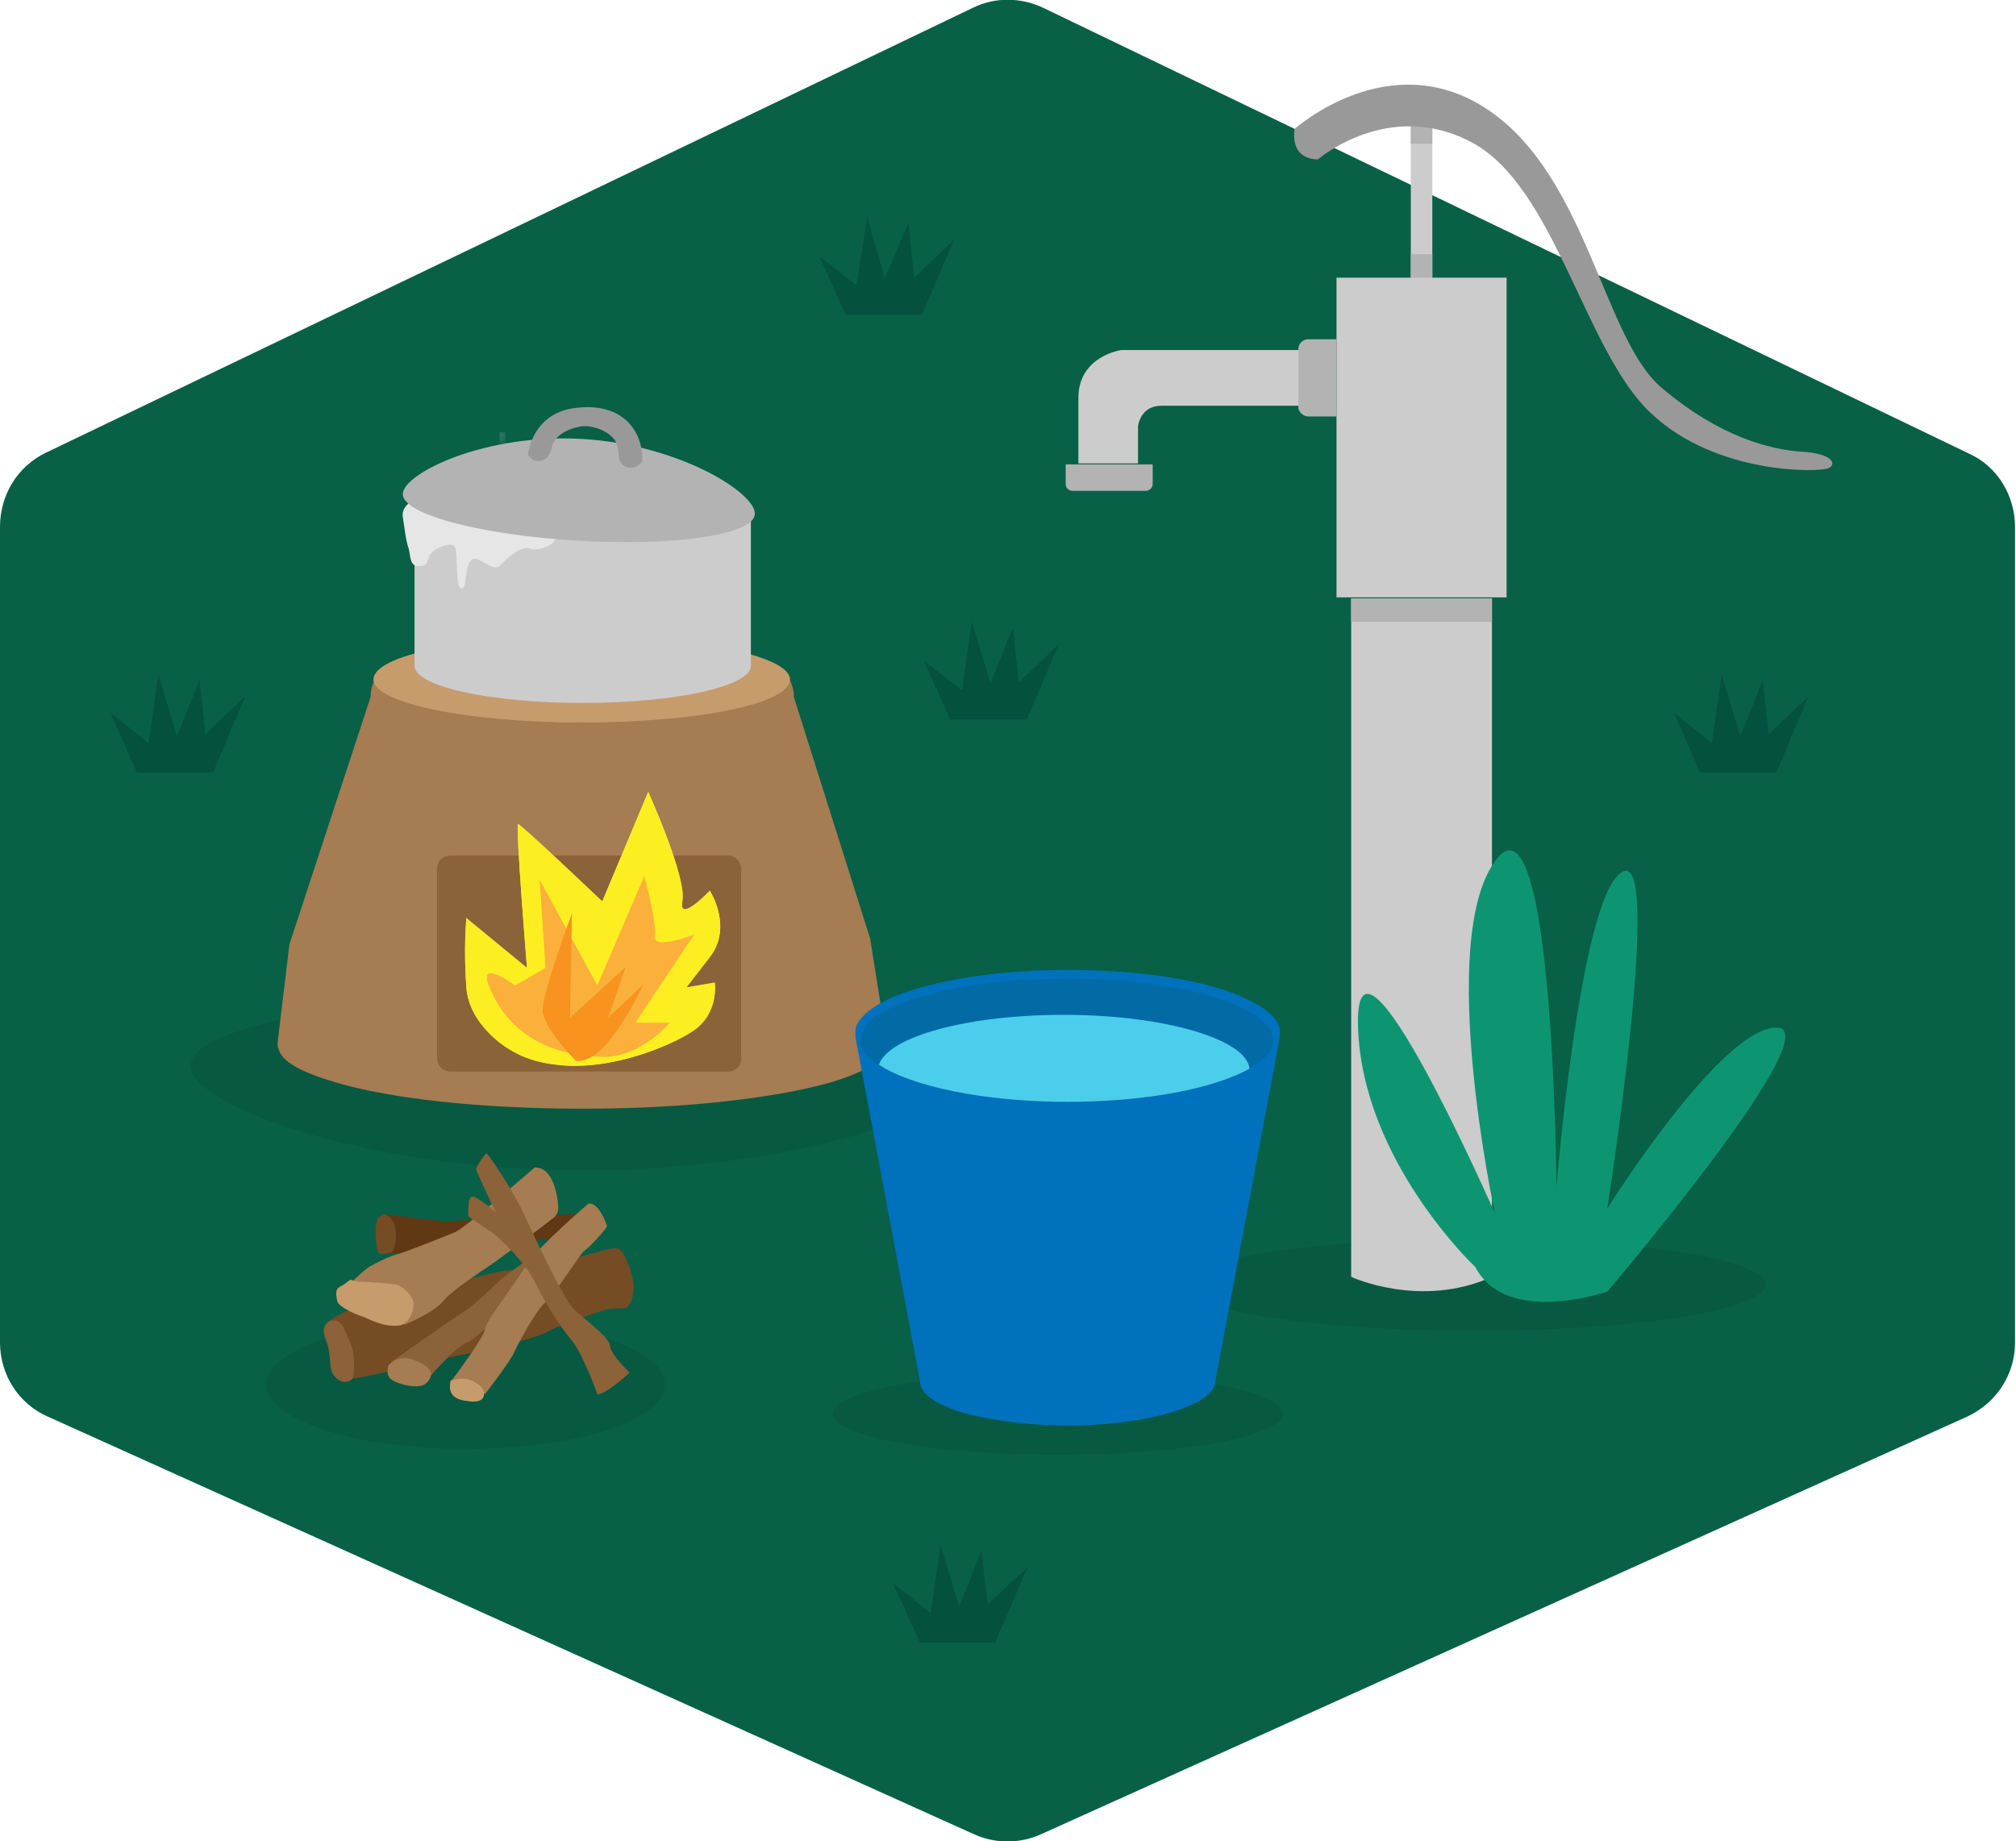 <?xml version="1.0" encoding="utf-8"?>
<!-- Generator: Adobe Illustrator 27.8.1, SVG Export Plug-In . SVG Version: 6.00 Build 0)  -->
<svg version="1.1" id="Layer_1" xmlns="http://www.w3.org/2000/svg" xmlns:xlink="http://www.w3.org/1999/xlink" x="0px" y="0px"
	 viewBox="0 0 206.2 188.3" style="enable-background:new 0 0 206.2 188.3;" xml:space="preserve">
<style type="text/css">
	.st0{fill:#086047;}
	.st1{clip-path:url(#SVGID_00000167393223110970990420000013153002803550953360_);fill:#04513E;}
	.st2{clip-path:url(#SVGID_00000167393223110970990420000013153002803550953360_);fill:#CCCCCC;}
	.st3{clip-path:url(#SVGID_00000167393223110970990420000013153002803550953360_);fill:#035B8C;}
	.st4{clip-path:url(#SVGID_00000167393223110970990420000013153002803550953360_);fill:#044968;}
	.st5{clip-path:url(#SVGID_00000167393223110970990420000013153002803550953360_);fill:#024232;}
	.st6{clip-path:url(#SVGID_00000167393223110970990420000013153002803550953360_);fill:#666666;}
	.st7{opacity:7.800000e-02;clip-path:url(#SVGID_00000054980666808613187520000015411089416366603947_);}
	.st8{clip-path:url(#SVGID_00000054980666808613187520000015411089416366603947_);fill:#04513E;}
	.st9{clip-path:url(#SVGID_00000054980666808613187520000015411089416366603947_);fill:#FADC86;}
	.st10{clip-path:url(#SVGID_00000054980666808613187520000015411089416366603947_);fill:#F5B90D;}
	.st11{clip-path:url(#SVGID_00000054980666808613187520000015411089416366603947_);fill:#E5E5E5;}
	.st12{clip-path:url(#SVGID_00000054980666808613187520000015411089416366603947_);fill:#FFFFFF;}
	.st13{clip-path:url(#SVGID_00000054980666808613187520000015411089416366603947_);fill:#78716C;}
	.st14{clip-path:url(#SVGID_00000054980666808613187520000015411089416366603947_);fill:#6D6764;}
	.st15{opacity:0.12;clip-path:url(#SVGID_00000054980666808613187520000015411089416366603947_);}
	.st16{clip-path:url(#SVGID_00000054980666808613187520000015411089416366603947_);fill:#847E7B;}
	.st17{clip-path:url(#SVGID_00000054980666808613187520000015411089416366603947_);fill:#77716E;}
	.st18{clip-path:url(#SVGID_00000054980666808613187520000015411089416366603947_);fill:#00A273;}
	.st19{clip-path:url(#SVGID_00000054980666808613187520000015411089416366603947_);fill:#F2F2F2;}
	.st20{clip-path:url(#SVGID_00000054980666808613187520000015411089416366603947_);fill:#FBB03B;}
	.st21{clip-path:url(#SVGID_00000054980666808613187520000015411089416366603947_);fill:#94C4D3;}
	.st22{clip-path:url(#SVGID_00000054980666808613187520000015411089416366603947_);fill:#6799A5;}
	.st23{clip-path:url(#SVGID_00000155843856861162186590000014803593062569241250_);fill:#04513E;}
	.st24{opacity:7.800000e-02;clip-path:url(#SVGID_00000155843856861162186590000014803593062569241250_);}
	.st25{clip-path:url(#SVGID_00000155843856861162186590000014803593062569241250_);fill:#A67C52;}
	.st26{clip-path:url(#SVGID_00000155843856861162186590000014803593062569241250_);fill:#C69C6D;}
	.st27{clip-path:url(#SVGID_00000155843856861162186590000014803593062569241250_);fill:#8C6239;}
	.st28{clip-path:url(#SVGID_00000155843856861162186590000014803593062569241250_);fill:#CCCCCC;}
	.st29{clip-path:url(#SVGID_00000155843856861162186590000014803593062569241250_);enable-background:new    ;}
	.st30{filter:url(#Adobe_OpacityMaskFilter);}
	.st31{clip-path:url(#SVGID_00000169519776924364387830000017820235518659815350_);}
	
		.st32{clip-path:url(#SVGID_00000169519776924364387830000017820235518659815350_);mask:url(#SVGID_00000119801274160515292640000015826835317107517364_);enable-background:new    ;}
	.st33{clip-path:url(#SVGID_00000162341779071734943720000016270752838018978456_);}
	.st34{clip-path:url(#SVGID_00000107547108435102502510000014222307783622387892_);fill:#FCEE21;}
	.st35{clip-path:url(#SVGID_00000107547108435102502510000014222307783622387892_);fill:#FBB03B;}
	.st36{clip-path:url(#SVGID_00000107547108435102502510000014222307783622387892_);fill:#F7931E;}
	.st37{filter:url(#Adobe_OpacityMaskFilter_00000056387463603144232340000003801782230840962483_);}
	.st38{enable-background:new    ;}
	.st39{clip-path:url(#SVGID_00000021838865798675776440000015000786426642475659_);fill:#8C6239;}
	
		.st40{clip-path:url(#SVGID_00000169519776924364387830000017820235518659815350_);mask:url(#SVGID_00000155853095661987108960000018363360011849887161_);enable-background:new    ;}
	.st41{clip-path:url(#SVGID_00000127726124793594841210000016802672419884018110_);}
	.st42{clip-path:url(#SVGID_00000102513305053155037380000007695093618208872342_);fill:#FCEE21;}
	.st43{clip-path:url(#SVGID_00000102513305053155037380000007695093618208872342_);fill:#FBB03B;}
	.st44{clip-path:url(#SVGID_00000102513305053155037380000007695093618208872342_);fill:#F7931E;}
	.st45{clip-path:url(#SVGID_00000155843856861162186590000014803593062569241250_);fill:#E6E6E6;}
	.st46{filter:url(#Adobe_OpacityMaskFilter_00000015345210489999425530000004761524783727657368_);}
	.st47{clip-path:url(#SVGID_00000140005932630835079330000001281594364010349962_);}
	
		.st48{clip-path:url(#SVGID_00000140005932630835079330000001281594364010349962_);mask:url(#SVGID_00000068664667742524826390000009716258002604274328_);enable-background:new    ;}
	.st49{clip-path:url(#SVGID_00000088819558483187110570000002129877544721440128_);}
	.st50{opacity:0.15;clip-path:url(#SVGID_00000103253793107592576200000012101858027374320770_);enable-background:new    ;}
	
		.st51{clip-path:url(#SVGID_00000076587894359551318700000016655045073837459104_);fill:none;stroke:#FFFFFF;stroke-width:2.644;stroke-linecap:round;}
	.st52{filter:url(#Adobe_OpacityMaskFilter_00000158710521501242925870000010745521129957116582_);}
	.st53{clip-path:url(#SVGID_00000075876424186130661170000015146531749040038286_);fill:#F2F2F2;}
	
		.st54{clip-path:url(#SVGID_00000140005932630835079330000001281594364010349962_);mask:url(#SVGID_00000144331983430565115850000016931829256493005967_);enable-background:new    ;}
	.st55{clip-path:url(#SVGID_00000071526549656523804620000010214225999096423604_);}
	.st56{opacity:0.15;clip-path:url(#SVGID_00000002375170383107360400000002239093649442172592_);enable-background:new    ;}
	
		.st57{clip-path:url(#SVGID_00000046320043328990913070000018321921719967563966_);fill:none;stroke:#FFFFFF;stroke-width:2.644;stroke-linecap:round;}
	.st58{clip-path:url(#SVGID_00000155843856861162186590000014803593062569241250_);fill:#B3B3B3;}
	.st59{clip-path:url(#SVGID_00000155843856861162186590000014803593062569241250_);fill:#999999;}
	.st60{clip-path:url(#SVGID_00000155843856861162186590000014803593062569241250_);fill:#603813;}
	.st61{clip-path:url(#SVGID_00000155843856861162186590000014803593062569241250_);fill:#754C24;}
	.st62{clip-path:url(#SVGID_00000155843856861162186590000014803593062569241250_);fill:#0071BC;}
	.st63{clip-path:url(#SVGID_00000155843856861162186590000014803593062569241250_);fill:#026BA5;}
	.st64{clip-path:url(#SVGID_00000155843856861162186590000014803593062569241250_);fill:#4BCEEB;}
	.st65{clip-path:url(#SVGID_00000155843856861162186590000014803593062569241250_);fill:#0D9571;}
	.st66{opacity:7.800000e-02;}
	.st67{fill:#FFFFFF;}
	.st68{fill:#E6E6E6;}
	.st69{fill:#FFA200;}
	.st70{fill:#CCCCCC;}
	.st71{fill-rule:evenodd;clip-rule:evenodd;fill:none;}
</style>
<path class="st0" d="M99.5,0.8L4.7,46.3C1.8,47.7,0,50.6,0,53.9v83.4c0,3.3,1.9,6.3,4.9,7.6l94.7,42.7c2.2,1,4.7,1,6.9,0l94.7-42.7
	c3-1.4,4.9-4.3,4.9-7.6V53.9c0-3.2-1.8-6.2-4.7-7.5L106.7,0.8C104.4-0.3,101.7-0.3,99.5,0.8z"/>
<g>
	<defs>
		<rect id="SVGID_00000023272810095572864590000005961521111140733826_" x="-17.4" y="-20.7" width="235" height="235"/>
	</defs>
	<clipPath id="SVGID_00000151509561713472546470000001809144757149403541_">
		<use xlink:href="#SVGID_00000023272810095572864590000005961521111140733826_"  style="overflow:visible;"/>
	</clipPath>
	<polygon style="clip-path:url(#SVGID_00000151509561713472546470000001809144757149403541_);fill:#04513E;" points="94.1,168 
		91.3,161.9 95.2,165 96.2,158 98.1,164.3 100.4,158.6 101,164.1 105.1,160.3 101.8,168 	"/>
	<polygon style="clip-path:url(#SVGID_00000151509561713472546470000001809144757149403541_);fill:#04513E;" points="86.5,32.2 
		83.8,26.2 87.6,29.2 88.7,22.2 90.5,28.5 92.9,22.8 93.5,28.4 97.6,24.5 94.3,32.2 	"/>
	<polygon style="clip-path:url(#SVGID_00000151509561713472546470000001809144757149403541_);fill:#04513E;" points="97.2,73.6 
		94.5,67.6 98.4,70.6 99.4,63.6 101.3,69.9 103.6,64.2 104.2,69.8 108.3,65.9 105,73.6 	"/>
	<polygon style="clip-path:url(#SVGID_00000151509561713472546470000001809144757149403541_);fill:#04513E;" points="173.9,79 
		171.2,72.9 175.1,76 176.1,69 178,75.3 180.3,69.6 180.9,75.1 185,71.2 181.7,79 	"/>
	<polygon style="clip-path:url(#SVGID_00000151509561713472546470000001809144757149403541_);fill:#04513E;" points="14,79 
		11.3,72.9 15.2,76 16.2,69 18.1,75.3 20.4,69.6 21,75.1 25.1,71.2 21.8,79 	"/>
	<path style="opacity:7.800000e-02;clip-path:url(#SVGID_00000151509561713472546470000001809144757149403541_);" d="M100.1,109
		c0,4.1-18.1,10.7-40.3,10.7c-22.3,0-40.3-6.6-40.3-10.7s18.1-7.4,40.3-7.4C82.1,101.6,100.1,104.9,100.1,109z"/>
	<path style="clip-path:url(#SVGID_00000151509561713472546470000001809144757149403541_);fill:#A67C52;" d="M90.7,106.8l0-0.1
		l-1.7-10.7l-7.8-24.7c0-2.2-1.8-3.9-3.9-3.9H41.8c-2.2,0-3.9,1.8-3.9,3.9l-8.3,25.3l-1.2,10l0,0.1c0,0,0,0.1,0,0.1c0,0,0,0,0,0.1
		c0,0.1,0,0.2,0.1,0.4c0.3,1.3,2.4,2.4,5.8,3.4c5.7,1.7,14.9,2.7,25.4,2.7c10.5,0,19.7-1.1,25.3-2.7c3.3-1,5.4-2.2,5.8-3.4
		c0-0.1,0.1-0.2,0.1-0.4C90.7,107,90.7,106.9,90.7,106.8C90.7,106.9,90.7,106.9,90.7,106.8z"/>
	<path style="clip-path:url(#SVGID_00000151509561713472546470000001809144757149403541_);fill:#C69C6D;" d="M80.8,69.5
		c0,2.5-9.5,4.4-21.3,4.4c-11.7,0-21.3-2-21.3-4.4c0-2.5,9.5-4.4,21.3-4.4C71.3,65.1,80.8,67.1,80.8,69.5z"/>
	<path style="clip-path:url(#SVGID_00000151509561713472546470000001809144757149403541_);fill:#8C6239;" d="M74.5,109.6H46.1
		c-0.8,0-1.4-0.6-1.4-1.4V88.9c0-0.8,0.6-1.4,1.4-1.4h28.3c0.8,0,1.4,0.6,1.4,1.4v19.3C75.9,108.9,75.3,109.6,74.5,109.6z"/>
	<path style="clip-path:url(#SVGID_00000151509561713472546470000001809144757149403541_);fill:#CCCCCC;" d="M59.6,49.3
		c-9.5,0-17.2,1.7-17.2,3.8v15c0,2.1,7.7,3.8,17.2,3.8c9.5,0,17.2-1.7,17.2-3.8v-15C76.8,51,69.1,49.3,59.6,49.3z"/>
	<g style="clip-path:url(#SVGID_00000151509561713472546470000001809144757149403541_);enable-background:new    ;">
		<g>
			<defs>
				<rect id="SVGID_00000093144900106677276040000015168968918788139394_" x="44.9" y="77.9" width="31.7" height="34.3"/>
			</defs>
			<clipPath id="SVGID_00000030456245439010930010000008717586867227125932_">
				<use xlink:href="#SVGID_00000093144900106677276040000015168968918788139394_"  style="overflow:visible;"/>
			</clipPath>
			<defs>
				<filter id="Adobe_OpacityMaskFilter" filterUnits="userSpaceOnUse" x="44.9" y="77.9" width="31.7" height="34.3">
					
						<feColorMatrix  type="matrix" values="-1 0 0 0 1  0 -1 0 0 1  0 0 -1 0 1  0 0 0 1 0" color-interpolation-filters="sRGB" result="source"/>
					<feFlood  style="flood-color:white;flood-opacity:1" result="back"/>
					<feBlend  in="source" in2="back" mode="normal"/>
				</filter>
			</defs>
			
				<mask maskUnits="userSpaceOnUse" x="44.9" y="77.9" width="31.7" height="34.3" id="SVGID_00000132804000138635114580000004022344270506279819_">
				<g class="st30">
					
						<rect x="44.9" y="77.9" style="clip-path:url(#SVGID_00000030456245439010930010000008717586867227125932_);" width="31.7" height="34.3"/>
				</g>
			</mask>
			
				<g style="clip-path:url(#SVGID_00000030456245439010930010000008717586867227125932_);mask:url(#SVGID_00000132804000138635114580000004022344270506279819_);enable-background:new    ;">
				<g>
					<defs>
						<rect id="SVGID_00000161627464054444248540000004297006770104402867_" x="44.9" y="77.9" width="31.7" height="34.3"/>
					</defs>
					<clipPath id="SVGID_00000009584056518411846200000015688457326132621735_">
						<use xlink:href="#SVGID_00000161627464054444248540000004297006770104402867_"  style="overflow:visible;"/>
					</clipPath>
					<g style="clip-path:url(#SVGID_00000009584056518411846200000015688457326132621735_);">
						<defs>
							<rect id="SVGID_00000009583060582525213600000013744776625296637371_" x="44.9" y="78" width="31.4" height="34.1"/>
						</defs>
						<clipPath id="SVGID_00000000214056675179817290000016913436482914862221_">
							<use xlink:href="#SVGID_00000009583060582525213600000013744776625296637371_"  style="overflow:visible;"/>
						</clipPath>
						<path style="clip-path:url(#SVGID_00000000214056675179817290000016913436482914862221_);fill:#FCEE21;" d="M51.9,107.2
							c0,0-3.9-2.3-4.2-6.2c-0.3-4,0-7.1,0-7.1l6.2,5.1c0,0-1.2-14.7-0.9-14.7s8.6,7.9,8.6,7.9L66.3,81c0,0,3.9,8.6,3.5,11.1
							c-0.5,2.5,2.8-1,2.8-1s2.4,3.7,0,6.8c-2.4,3.1-2.4,3.1-2.4,3.1l2.9-0.5c0,0,0.5,3.2-2.3,5c-2.1,1.4-8.3,4.1-13.9,3.4
							C55.1,108.7,53.4,108.2,51.9,107.2z"/>
						<path style="clip-path:url(#SVGID_00000000214056675179817290000016913436482914862221_);fill:#FBB03B;" d="M50,100.8
							c-1.1-2.8,2.7,0,2.7,0l3.1-1.8L55.2,90l5.9,10.8l4.8-11.2c0,0,1.3,4.8,1.1,6.2s4-0.2,4-0.2l-6,9h3.5c0,0-2.9,3.5-6.7,3.5
							S52.3,106.8,50,100.8z"/>
						<path style="clip-path:url(#SVGID_00000000214056675179817290000016913436482914862221_);fill:#F7931E;" d="M58.9,108.5
							c0,0-3.4-3.4-3.4-5.2s3-9.9,3-9.9l-0.2,10.7l5.7-5.2l-1.8,5.2l3.6-3.4C65.8,100.6,62.1,109,58.9,108.5z"/>
					</g>
				</g>
			</g>
			<defs>
				
					<filter id="Adobe_OpacityMaskFilter_00000000210484964575717550000016086793921059880840_" filterUnits="userSpaceOnUse" x="44.9" y="77.9" width="31.7" height="34.3">
					<feColorMatrix  type="matrix" values="1 0 0 0 0  0 1 0 0 0  0 0 1 0 0  0 0 0 1 0"/>
				</filter>
			</defs>
			
				<mask maskUnits="userSpaceOnUse" x="44.9" y="77.9" width="31.7" height="34.3" id="SVGID_00000043448115896691814710000018162372141370526906_">
				<g style="filter:url(#Adobe_OpacityMaskFilter_00000000210484964575717550000016086793921059880840_);">
					<g class="st38">
						<g>
							<defs>
								<rect id="SVGID_00000114042230538935450050000001965274335093568648_" x="44.9" y="78" width="31.4" height="34.1"/>
							</defs>
							
								<clipPath id="SVGID_00000083059208783887547290000009467061081931040645_" style="clip-path:url(#SVGID_00000030456245439010930010000008717586867227125932_);">
								<use xlink:href="#SVGID_00000114042230538935450050000001965274335093568648_"  style="overflow:visible;"/>
							</clipPath>
							<path style="clip-path:url(#SVGID_00000083059208783887547290000009467061081931040645_);fill:#8C6239;" d="M74.5,109.6H46.1
								c-0.8,0-1.4-0.6-1.4-1.4V88.9c0-0.8,0.6-1.4,1.4-1.4h28.3c0.8,0,1.4,0.6,1.4,1.4v19.3C75.9,108.9,75.3,109.6,74.5,109.6z"/>
						</g>
					</g>
				</g>
			</mask>
			
				<g style="clip-path:url(#SVGID_00000030456245439010930010000008717586867227125932_);mask:url(#SVGID_00000043448115896691814710000018162372141370526906_);enable-background:new    ;">
				<g>
					<defs>
						<rect id="SVGID_00000113347440524523071190000008508917218901862036_" x="44.9" y="77.9" width="31.7" height="34.3"/>
					</defs>
					<clipPath id="SVGID_00000178204775278328690320000006661955418567906445_">
						<use xlink:href="#SVGID_00000113347440524523071190000008508917218901862036_"  style="overflow:visible;"/>
					</clipPath>
					<g style="clip-path:url(#SVGID_00000178204775278328690320000006661955418567906445_);">
						<defs>
							<rect id="SVGID_00000054965158050085309660000008967772363329895843_" x="44.9" y="78" width="31.4" height="34.1"/>
						</defs>
						<clipPath id="SVGID_00000177465905521634652230000008085760853593645957_">
							<use xlink:href="#SVGID_00000054965158050085309660000008967772363329895843_"  style="overflow:visible;"/>
						</clipPath>
						<path style="clip-path:url(#SVGID_00000177465905521634652230000008085760853593645957_);fill:#FCEE21;" d="M51.9,107.2
							c0,0-3.9-2.3-4.2-6.2c-0.3-4,0-7.1,0-7.1l6.2,5.1c0,0-1.2-14.7-0.9-14.7s8.6,7.9,8.6,7.9L66.3,81c0,0,3.9,8.6,3.5,11.1
							c-0.5,2.5,2.8-1,2.8-1s2.4,3.7,0,6.8c-2.4,3.1-2.4,3.1-2.4,3.1l2.9-0.5c0,0,0.5,3.2-2.3,5c-2.1,1.4-8.3,4.1-13.9,3.4
							C55.1,108.7,53.4,108.2,51.9,107.2z"/>
						<path style="clip-path:url(#SVGID_00000177465905521634652230000008085760853593645957_);fill:#FBB03B;" d="M50,100.8
							c-1.1-2.8,2.7,0,2.7,0l3.1-1.8L55.2,90l5.9,10.8l4.8-11.2c0,0,1.3,4.8,1.1,6.2s4-0.2,4-0.2l-6,9h3.5c0,0-2.9,3.5-6.7,3.5
							S52.3,106.8,50,100.8z"/>
						<path style="clip-path:url(#SVGID_00000177465905521634652230000008085760853593645957_);fill:#F7931E;" d="M58.9,108.5
							c0,0-3.4-3.4-3.4-5.2s3-9.9,3-9.9l-0.2,10.7l5.7-5.2l-1.8,5.2l3.6-3.4C65.8,100.6,62.1,109,58.9,108.5z"/>
					</g>
				</g>
			</g>
		</g>
	</g>
	<path style="clip-path:url(#SVGID_00000151509561713472546470000001809144757149403541_);fill:#E6E6E6;" d="M42.4,51.1
		c0,0-1.4,0.6-1.2,1.8c0.2,1.2,0.3,2.4,0.6,3.2c0.2,0.8,0.1,1.8,1,1.8s0.8-0.2,1.1-1c0.3-0.8,2.5-1.7,2.7-0.8c0.2,0.9,0,4.1,0.6,4.1
		c0.6,0,0.3-2.2,1-2.9c0.7-0.7,2.2,1.4,3,0.5c0.8-0.9,2.2-2,3-1.7c0.7,0.3,2.8-0.2,2.8-1.6C57,53.2,43.5,50.2,42.4,51.1z"/>
	<g style="clip-path:url(#SVGID_00000151509561713472546470000001809144757149403541_);enable-background:new    ;">
		<g>
			<defs>
				<rect id="SVGID_00000059297749943633495890000013084159810335289534_" x="45.6" y="39" width="11.5" height="12"/>
			</defs>
			<clipPath id="SVGID_00000132785035828238115710000017894181294262901633_">
				<use xlink:href="#SVGID_00000059297749943633495890000013084159810335289534_"  style="overflow:visible;"/>
			</clipPath>
			<defs>
				
					<filter id="Adobe_OpacityMaskFilter_00000167375807924796915500000000985462767547723447_" filterUnits="userSpaceOnUse" x="45.6" y="39" width="11.5" height="12">
					
						<feColorMatrix  type="matrix" values="-1 0 0 0 1  0 -1 0 0 1  0 0 -1 0 1  0 0 0 1 0" color-interpolation-filters="sRGB" result="source"/>
					<feFlood  style="flood-color:white;flood-opacity:1" result="back"/>
					<feBlend  in="source" in2="back" mode="normal"/>
				</filter>
			</defs>
			
				<mask maskUnits="userSpaceOnUse" x="45.6" y="39" width="11.5" height="12" id="SVGID_00000035520709417202290920000017323576936764170425_">
				<g style="filter:url(#Adobe_OpacityMaskFilter_00000167375807924796915500000000985462767547723447_);">
					
						<rect x="50.9" y="44" style="clip-path:url(#SVGID_00000132785035828238115710000017894181294262901633_);" width="1" height="1.4"/>
				</g>
			</mask>
			
				<g style="clip-path:url(#SVGID_00000132785035828238115710000017894181294262901633_);mask:url(#SVGID_00000035520709417202290920000017323576936764170425_);enable-background:new    ;">
				<g>
					<defs>
						<rect id="SVGID_00000129915624708420673300000004159571103697464464_" x="45.6" y="39" width="11.5" height="12"/>
					</defs>
					<clipPath id="SVGID_00000178885487061109833940000011514014546510893455_">
						<use xlink:href="#SVGID_00000129915624708420673300000004159571103697464464_"  style="overflow:visible;"/>
					</clipPath>
					<g style="clip-path:url(#SVGID_00000178885487061109833940000011514014546510893455_);">
						<defs>
							<rect id="SVGID_00000059997309812327080650000016000040572325183642_" x="51.1" y="44.2" width="0.6" height="1.2"/>
						</defs>
						<clipPath id="SVGID_00000115477216438171972560000012529092267836457386_">
							<use xlink:href="#SVGID_00000059997309812327080650000016000040572325183642_"  style="overflow:visible;"/>
						</clipPath>
						
							<g style="opacity:0.15;clip-path:url(#SVGID_00000115477216438171972560000012529092267836457386_);enable-background:new    ;">
							<g>
								<defs>
									<rect id="SVGID_00000027570266951735956160000012143671900788040353_" x="50.9" y="44" width="1" height="1.4"/>
								</defs>
								<clipPath id="SVGID_00000162330402969847014090000006819206858917048750_">
									<use xlink:href="#SVGID_00000027570266951735956160000012143671900788040353_"  style="overflow:visible;"/>
								</clipPath>
								
									<path style="clip-path:url(#SVGID_00000162330402969847014090000006819206858917048750_);fill:none;stroke:#FFFFFF;stroke-width:2.644;stroke-linecap:round;" d="
									M51.6,45.3c0,0-0.1-0.3-0.3-0.8"/>
							</g>
						</g>
					</g>
				</g>
			</g>
			<defs>
				
					<filter id="Adobe_OpacityMaskFilter_00000098907181018161221650000012361654741766564018_" filterUnits="userSpaceOnUse" x="45.6" y="39" width="11.5" height="12">
					<feColorMatrix  type="matrix" values="1 0 0 0 0  0 1 0 0 0  0 0 1 0 0  0 0 0 1 0"/>
				</filter>
			</defs>
			
				<mask maskUnits="userSpaceOnUse" x="45.6" y="39" width="11.5" height="12" id="SVGID_00000092422025492153709870000001298712706875369605_">
				<g style="filter:url(#Adobe_OpacityMaskFilter_00000098907181018161221650000012361654741766564018_);">
					<g class="st38">
						<g>
							<defs>
								<rect id="SVGID_00000129913954348618885380000009334979949340052890_" x="51.1" y="44.2" width="0.6" height="1.2"/>
							</defs>
							
								<clipPath id="SVGID_00000035489517117540767560000002977818401054386878_" style="clip-path:url(#SVGID_00000132785035828238115710000017894181294262901633_);">
								<use xlink:href="#SVGID_00000129913954348618885380000009334979949340052890_"  style="overflow:visible;"/>
							</clipPath>
							<path style="clip-path:url(#SVGID_00000035489517117540767560000002977818401054386878_);fill:#F2F2F2;" d="M51.5,45
								c0,0-3.8-5.8-1.7-8.4s5.1-8.2,2.9-11.2c0,0,2.1,2.4,2.1,4.4s-3.9,5.8-4.1,7.9C50.4,39.8,51,43.6,51.5,45z"/>
						</g>
					</g>
				</g>
			</mask>
			
				<g style="clip-path:url(#SVGID_00000132785035828238115710000017894181294262901633_);mask:url(#SVGID_00000092422025492153709870000001298712706875369605_);enable-background:new    ;">
				<g>
					<defs>
						<rect id="SVGID_00000127026419311641728080000001601939441342365113_" x="45.6" y="39" width="11.5" height="12"/>
					</defs>
					<clipPath id="SVGID_00000041262064498696257340000007837070382712007826_">
						<use xlink:href="#SVGID_00000127026419311641728080000001601939441342365113_"  style="overflow:visible;"/>
					</clipPath>
					<g style="clip-path:url(#SVGID_00000041262064498696257340000007837070382712007826_);">
						<defs>
							<rect id="SVGID_00000054982769750759955420000014035032932871279755_" x="51.1" y="44.2" width="0.6" height="1.2"/>
						</defs>
						<clipPath id="SVGID_00000056402211935987306670000006677879941931402884_">
							<use xlink:href="#SVGID_00000054982769750759955420000014035032932871279755_"  style="overflow:visible;"/>
						</clipPath>
						
							<g style="opacity:0.15;clip-path:url(#SVGID_00000056402211935987306670000006677879941931402884_);enable-background:new    ;">
							<g>
								<defs>
									<rect id="SVGID_00000093890222822776091500000011819861929982787494_" x="50.9" y="44" width="1" height="1.4"/>
								</defs>
								<clipPath id="SVGID_00000093138399440876866810000016158757727035313536_">
									<use xlink:href="#SVGID_00000093890222822776091500000011819861929982787494_"  style="overflow:visible;"/>
								</clipPath>
								
									<path style="clip-path:url(#SVGID_00000093138399440876866810000016158757727035313536_);fill:none;stroke:#FFFFFF;stroke-width:2.644;stroke-linecap:round;" d="
									M51.6,45.3c0,0-0.1-0.3-0.3-0.8"/>
							</g>
						</g>
					</g>
				</g>
			</g>
		</g>
	</g>
	<path style="clip-path:url(#SVGID_00000151509561713472546470000001809144757149403541_);fill:#B3B3B3;" d="M77.2,52.6
		c-0.1,2.1-8.3,3.3-18.2,2.7c-9.9-0.6-17.9-2.7-17.8-4.8c0.1-2.1,8.4-6.2,18.4-5.6C69.6,45.5,77.4,50.5,77.2,52.6z"/>
	<path style="clip-path:url(#SVGID_00000151509561713472546470000001809144757149403541_);fill:#999999;" d="M54,46.5
		c0,0,0.4-4.4,5.1-4.8c4.7-0.5,6.7,2.5,6.6,5.5c0,0-0.7,1-1.8,0.5c-1-0.5-0.3-2-1.2-2.9c-0.9-1-2.5-1.3-3.2-1.2s-2.8,0.6-3.1,2.3
		C56.1,47.4,54.6,47.5,54,46.5z"/>
	<path style="opacity:7.800000e-02;clip-path:url(#SVGID_00000151509561713472546470000001809144757149403541_);" d="M68,141.6
		c0,3.7-9.1,6.6-20.4,6.6c-11.3,0-20.4-3-20.4-6.6s9.1-6.6,20.4-6.6C58.9,135,68,137.9,68,141.6z"/>
	<path style="clip-path:url(#SVGID_00000151509561713472546470000001809144757149403541_);fill:#603813;" d="M59.6,124.1
		c0,0-11.9,0.7-13.3,0.8s-6.7-0.7-6.7-0.7l-0.1,4c0,0,1.5,0,3.4,0s10.7-1.4,12-1.4c1.3,0,2.5,0,2.5,0L59.6,124.1z"/>
	<path style="clip-path:url(#SVGID_00000151509561713472546470000001809144757149403541_);fill:#754C24;" d="M61.3,128
		c-0.9,0.3-7.3,1.9-8.8,1.9c-1.5,0-5,1.1-7.2,1.6c-2.2,0.5-9.3,2.5-9.8,2.6s-2.1,1.2-2.1,1.2L36,141c0,0,2.4-0.3,4.7-1
		s6.5-1.4,7.5-1.6c1.1-0.3,6.3-1.4,7.6-2.1c1.4-0.8,5.6-2.2,6.4-2.4c0.9-0.1,1.6-0.1,1.8-0.1c0.3-0.1,0.9-1,0.8-2.4
		c-0.1-1.3-1-3.6-1.6-3.7C62.5,127.6,61.3,128,61.3,128z"/>
	<path style="clip-path:url(#SVGID_00000151509561713472546470000001809144757149403541_);fill:#8C6239;" d="M51.2,130.9
		c0,0-2.8,2.7-3.8,3.3s-7.4,5.1-7.4,5.1l3.9,1.6c0,0,2.7-3.2,3.9-3.6s9.2-8.4,9.2-8.4l-0.6-1.8C56.5,127.1,52.2,130,51.2,130.9z"/>
	<path style="clip-path:url(#SVGID_00000151509561713472546470000001809144757149403541_);fill:#A67C52;" d="M60.2,123.1
		c0,0-5.3,4.5-6.5,6.5c-1.2,2-4.1,5.6-4.1,6.4c-0.1,0.8-3.4,5.2-3.4,5.2l3.4,1.4c0,0,2.5-3.2,3-4.3c0.5-1.1,2.3-4.4,3.2-5.1
		c0.9-0.7,3.6-5.1,4-5.3c0.4-0.2,2.3-2.3,2.3-2.5C62,125.2,61.3,123,60.2,123.1z"/>
	<path style="clip-path:url(#SVGID_00000151509561713472546470000001809144757149403541_);fill:#C69C6D;" d="M46.1,141.2
		c0,0,1.2-0.4,2.1,0c0.9,0.4,1.3,0.8,1.3,1.4s-0.6,0.9-1.7,0.7C46.8,143.2,45.7,142.8,46.1,141.2z"/>
	<path style="clip-path:url(#SVGID_00000151509561713472546470000001809144757149403541_);fill:#A67C52;" d="M45.4,133
		c0.7-0.9,4-3.1,4.9-3.7s5.9-4.4,6.4-4.8c0.4-0.4,0.4-0.9,0.4-1c0-0.2-0.2-4.1-2.4-4.1c0,0-7,6.1-8.1,6.6c-1.2,0.5-5.2,2.1-6,2.3
		c-0.8,0.2-2.2,0.9-2.7,1.2c-0.5,0.2-2.2,1.9-2.2,1.9l5.7,4.1C41.3,135.5,44.4,134.3,45.4,133z"/>
	<path style="clip-path:url(#SVGID_00000151509561713472546470000001809144757149403541_);fill:#C69C6D;" d="M37,131.1
		c0.4,0,3.1,0.2,3.6,0.3c0.4,0.1,1.7,1.1,1.7,1.9c0,0.6-0.2,1.6-1,2.1c-0.3,0.2-0.6,0.2-1,0.2c-1.5,0-2.7-0.8-3.4-1
		c-0.6-0.2-2.2-0.9-2.4-1.5c-0.1-0.6-0.3-1.2,0.3-1.5c0.6-0.3,0.9-0.7,1.1-0.7C36.3,131.1,37,131.1,37,131.1z"/>
	<path style="clip-path:url(#SVGID_00000151509561713472546470000001809144757149403541_);fill:#A67C52;" d="M39.7,139.7
		c0,0,0.8-1.1,2.3-0.7c1.5,0.4,2.1,1.2,2.1,1.5c0,0.3-0.3,1.3-1.5,1.3s-2.4-0.5-2.7-0.8S39.6,140.2,39.7,139.7z"/>
	<path style="clip-path:url(#SVGID_00000151509561713472546470000001809144757149403541_);fill:#8C6239;" d="M33.5,135.3
		c0.4-0.4,1.2-0.4,1.7,0.6c0.4,1,1,1.9,1,3.3c0,1.3,0.1,1.9-0.6,2.1c-0.7,0.2-1.7-0.4-1.8-1.6s-0.2-1.9-0.3-2.2
		S32.7,135.9,33.5,135.3z"/>
	<path style="clip-path:url(#SVGID_00000151509561713472546470000001809144757149403541_);fill:#754C24;" d="M38.9,124.4
		c0,0,0.3-0.4,0.7-0.1c0.5,0.3,0.9,1,0.9,1.8c0,0.8-0.1,1.9-0.5,2c-0.3,0.1-1,0.3-1.3,0C38.4,127.6,38.2,124.5,38.9,124.4z"/>
	<path style="clip-path:url(#SVGID_00000151509561713472546470000001809144757149403541_);fill:#8C6239;" d="M61.1,142.6
		c0,0-1.5-4.2-2.7-5.6c-1.2-1.4-2.9-4.2-3.7-5.9c-0.8-1.7-3.5-4.5-4.6-5.2s-2.2-1.5-2.2-1.5s-0.1-2,0.4-2c0.5-0.1,2.4,1.6,2.4,1.6
		s-2-4.2-2-4.4c0-0.2,0.9-1.7,1.1-1.6c0.2,0.1,2.7,3.8,3.8,6.2s4,8.6,5.1,9.7s3.7,2.9,3.7,3.8c0.1,0.9,2,2.7,2,2.7
		S61.9,142.7,61.1,142.6z"/>
	
		<ellipse style="opacity:7.800000e-02;clip-path:url(#SVGID_00000151509561713472546470000001809144757149403541_);" cx="108.2" cy="144.6" rx="23" ry="4.2"/>
	<path style="opacity:7.800000e-02;clip-path:url(#SVGID_00000151509561713472546470000001809144757149403541_);" d="M180.6,131.4
		c0,2.6-13.3,4.7-29.8,4.7S121,134,121,131.4c0-2.6,13.3-4.7,29.8-4.7S180.6,128.8,180.6,131.4z"/>
	<path style="clip-path:url(#SVGID_00000151509561713472546470000001809144757149403541_);fill:#B3B3B3;" d="M117.9,49.5v-2H109v2
		c0,0.4,0.3,0.7,0.7,0.7h7.6C117.7,50.1,117.9,49.8,117.9,49.5z"/>
	<path style="clip-path:url(#SVGID_00000151509561713472546470000001809144757149403541_);fill:#CCCCCC;" d="M133.5,35.8h-18.8
		c0,0-4.4,0.6-4.4,4.9c0,4.3,0,6.7,0,6.7h6.1v-3.8c0,0,0.2-2.1,2.4-2.1c2.2,0,14.8,0,14.8,0V35.8z"/>
	<path style="clip-path:url(#SVGID_00000151509561713472546470000001809144757149403541_);fill:#CCCCCC;" d="M138.2,130.6
		c0,0,7.1,3.3,14.4,0V61.2h-14.4V130.6z"/>
	
		<rect x="136.7" y="28.4" style="clip-path:url(#SVGID_00000151509561713472546470000001809144757149403541_);fill:#CCCCCC;" width="17.4" height="32.7"/>
	
		<rect x="138.2" y="61.2" style="clip-path:url(#SVGID_00000151509561713472546470000001809144757149403541_);fill:#B3B3B3;" width="14.4" height="2.4"/>
	
		<rect x="144.3" y="12.8" style="clip-path:url(#SVGID_00000151509561713472546470000001809144757149403541_);fill:#CCCCCC;" width="2.2" height="15.7"/>
	
		<rect x="144.3" y="12.8" style="clip-path:url(#SVGID_00000151509561713472546470000001809144757149403541_);fill:#B3B3B3;" width="2.2" height="1.9"/>
	
		<rect x="144.3" y="26" style="clip-path:url(#SVGID_00000151509561713472546470000001809144757149403541_);fill:#B3B3B3;" width="2.2" height="2.4"/>
	<path style="clip-path:url(#SVGID_00000151509561713472546470000001809144757149403541_);fill:#B3B3B3;" d="M133.8,42.6h2.9v-7.9
		h-2.9c-0.5,0-1,0.4-1,1v6C132.8,42.1,133.3,42.6,133.8,42.6z"/>
	<path style="clip-path:url(#SVGID_00000151509561713472546470000001809144757149403541_);fill:#0071BC;" d="M130.9,105.7
		c0-0.1,0-0.2,0-0.4c-0.2-1.3-1.7-2.4-4-3.4c-3.9-1.7-10.4-2.7-17.7-2.7c-7.3,0-13.7,1.1-17.7,2.7c-2.3,1-3.8,2.2-4,3.4
		c0,0.1,0,0.2,0,0.4c0,0,0,0,0,0.1c0,0,0,0.1,0,0.1l0,0.1l0,0.1l6.6,35.2h0c0,1.7,3.1,3.2,7.7,3.9c2.2,0.4,4.7,0.6,7.4,0.6
		s5.2-0.2,7.4-0.6c4.6-0.8,7.7-2.3,7.7-3.9h0l6.6-35.2l0-0.1l0-0.1C130.9,105.8,130.9,105.8,130.9,105.7
		C130.9,105.8,130.9,105.7,130.9,105.7z"/>
	<path style="clip-path:url(#SVGID_00000151509561713472546470000001809144757149403541_);fill:#026BA5;" d="M130.2,106.4
		c0-3.5-9.4-6.3-21.1-6.3c-11.6,0-21.1,2.8-21.1,6.3c0,0.9,0.6,1.8,1.8,2.5c1-2.9,9.1-5.1,18.9-5.1c10.3,0,18.7,2.5,19,5.5
		C129.3,108.5,130.2,107.5,130.2,106.4z"/>
	<path style="clip-path:url(#SVGID_00000151509561713472546470000001809144757149403541_);fill:#4BCEEB;" d="M108.8,103.8
		c-9.8,0-17.9,2.2-18.9,5.1c3.3,2.2,10.7,3.8,19.3,3.8c8.1,0,15.1-1.4,18.6-3.4C127.5,106.3,119.1,103.8,108.8,103.8z"/>
	<path style="clip-path:url(#SVGID_00000151509561713472546470000001809144757149403541_);fill:#0D9571;" d="M150.9,129.6
		c0,0-11.6-10.9-12-24.6c-0.4-13.7,14,19.1,14,19.1s-6-27.7,0-36c6-8.4,6.3,33.3,6.3,33.3s2.4-29.7,6.7-32.2
		c4.3-2.6-1.5,34.4-1.5,34.4s11.6-18.5,17.3-18.5c5.7,0-17.3,27-17.3,27S154.1,135.7,150.9,129.6z"/>
	<path style="clip-path:url(#SVGID_00000151509561713472546470000001809144757149403541_);fill:#999999;" d="M132.4,13.2
		c0,0,9.8-8.8,19.9-1.9s11.7,23.4,17.7,28.4c5.9,5,11.1,6.3,14.3,6.5c3.2,0.2,3.6,1.3,2.7,1.7s-11.4,0.7-18.1-5.6
		c-6.8-6.3-9.8-23.1-18.3-27.7c-8.5-4.6-15.8,1.7-15.8,1.7S132,16.5,132.4,13.2z"/>
</g>
</svg>
